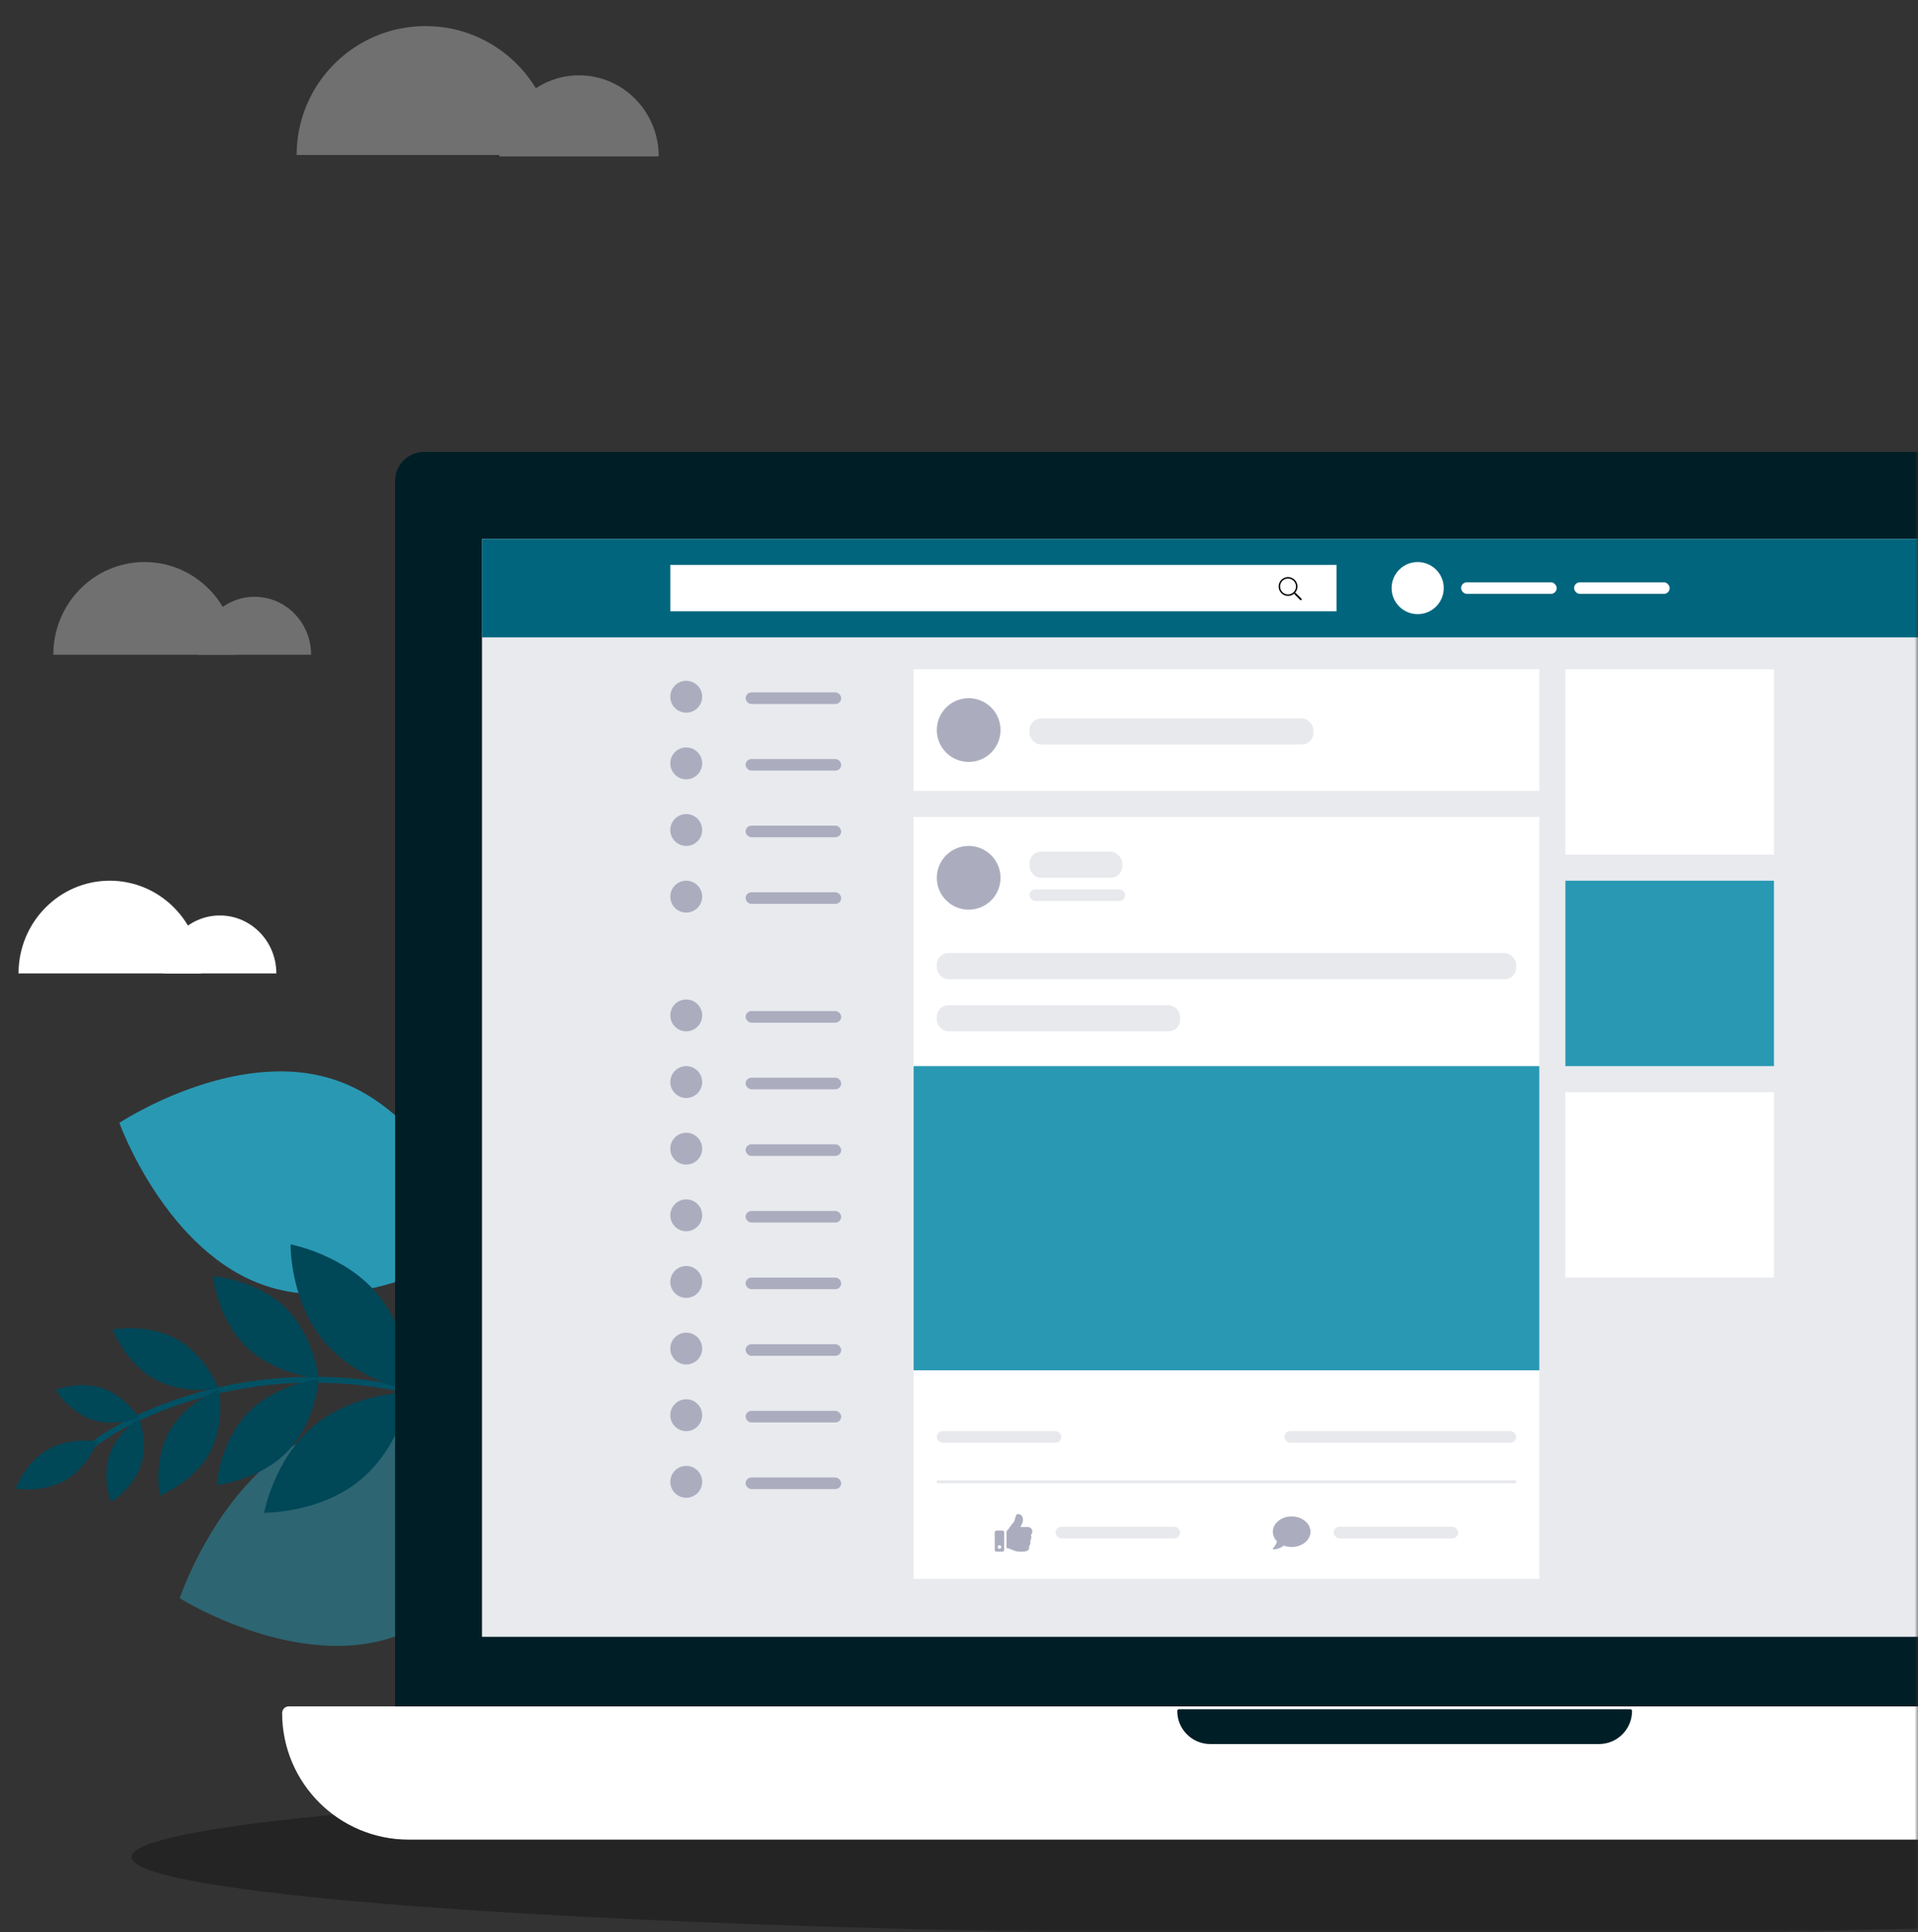 <svg width="276" height="278" viewBox="0 0 276 278" fill="none" xmlns="http://www.w3.org/2000/svg">
<rect x="0" y="0" width="276" height="278" fill="#333333" stroke="none"/>
<mask id="mask0" mask-type="alpha" maskUnits="userSpaceOnUse" x="0" y="0" width="276" height="278">
<rect width="276" height="278" fill="#C4C4C4"/>
</mask>
<g mask="url(#mask0)">
<path d="M69.251 178.821C69.251 178.821 52.677 189.794 38.295 185.029C23.913 180.264 17.17 161.565 17.17 161.565C17.17 161.565 33.744 150.592 48.126 155.357C62.508 160.122 69.251 178.821 69.251 178.821Z" fill="#2998B3"/>
<path d="M77.514 211.464C77.514 211.464 71.221 230.319 56.957 235.427C42.694 240.536 25.861 229.963 25.861 229.963C25.861 229.963 32.154 211.108 46.417 205.999C60.681 200.891 77.514 211.464 77.514 211.464Z" fill="#2998B3" fill-opacity="0.5"/>
<g opacity="0.3">
<path d="M79.784 22.301H42.685C42.685 12.057 50.989 3.752 61.234 3.752C71.479 3.752 79.784 12.057 79.784 22.301Z" fill="white"/>
<path d="M94.79 22.509H71.863C71.863 16.063 76.996 10.838 83.326 10.838C89.657 10.838 94.79 16.063 94.79 22.509Z" fill="white"/>
</g>
<path d="M28.928 140.059H2.667C2.667 132.692 8.546 126.72 15.798 126.72C23.05 126.72 28.928 132.692 28.928 140.059Z" fill="white"/>
<path d="M39.767 140.059H23.51C23.51 135.455 27.149 131.722 31.638 131.722C36.127 131.722 39.767 135.455 39.767 140.059Z" fill="white"/>
<g opacity="0.3">
<path d="M33.931 94.206H7.669C7.669 86.84 13.548 80.867 20.8 80.867C28.052 80.867 33.931 86.84 33.931 94.206Z" fill="white"/>
<path d="M44.769 94.207H28.512C28.512 89.602 32.151 85.87 36.64 85.87C41.129 85.87 44.769 89.602 44.769 94.207Z" fill="white"/>
</g>
<path d="M63.505 201.734C63.725 201.801 63.958 201.677 64.025 201.457C64.092 201.237 63.968 201.004 63.748 200.936L63.505 201.734ZM13.444 208.334C20.163 203.123 39.644 194.443 63.505 201.734L63.748 200.936C39.588 193.554 19.831 202.326 12.933 207.675L13.444 208.334Z" fill="#00657D"/>
<path d="M63.505 201.734C63.725 201.801 63.958 201.677 64.025 201.457C64.092 201.237 63.968 201.004 63.748 200.936L63.505 201.734ZM13.444 208.334C20.163 203.123 39.644 194.443 63.505 201.734L63.748 200.936C39.588 193.554 19.831 202.326 12.933 207.675L13.444 208.334Z" fill="black" fill-opacity="0.2"/>
<path d="M20.033 204.114C20.033 204.114 21.385 207.562 20.267 210.874C19.148 214.186 15.982 216.109 15.982 216.109C15.982 216.109 14.63 212.661 15.749 209.348C16.868 206.036 20.033 204.114 20.033 204.114Z" fill="#004758"/>
<path d="M19.993 204.032C19.993 204.032 18.071 200.867 14.759 199.748C11.447 198.63 7.999 199.982 7.999 199.982C7.999 199.982 9.921 203.147 13.233 204.266C16.545 205.384 19.993 204.032 19.993 204.032Z" fill="#004758"/>
<path d="M31.488 199.929C31.488 199.929 32.456 204.943 30.108 209.152C27.761 213.362 22.987 215.174 22.987 215.174C22.987 215.174 22.019 210.16 24.367 205.951C26.715 201.741 31.488 199.929 31.488 199.929Z" fill="#004758"/>
<path d="M31.455 199.808C31.455 199.808 29.643 195.034 25.433 192.687C21.223 190.339 16.21 191.307 16.21 191.307C16.21 191.307 18.021 196.081 22.231 198.428C26.441 200.776 31.455 199.808 31.455 199.808Z" fill="#004758"/>
<path d="M45.861 198.46C45.861 198.46 45.438 204.632 41.382 208.833C37.327 213.035 31.174 213.675 31.174 213.675C31.174 213.675 31.596 207.503 35.652 203.302C39.708 199.1 45.861 198.46 45.861 198.46Z" fill="#004758"/>
<path d="M45.859 198.309C45.859 198.309 45.219 192.156 41.017 188.1C36.816 184.044 30.644 183.622 30.644 183.622C30.644 183.622 31.284 189.775 35.486 193.83C39.687 197.886 45.859 198.309 45.859 198.309Z" fill="#004758"/>
<path d="M59.106 200.344C59.106 200.344 57.644 208.196 51.817 212.978C45.99 217.761 38.004 217.665 38.004 217.665C38.004 217.665 39.467 209.814 45.294 205.031C51.121 200.248 59.106 200.344 59.106 200.344Z" fill="#004758"/>
<path d="M59.127 200.15C59.127 200.15 59.224 192.164 54.441 186.337C49.658 180.51 41.807 179.048 41.807 179.048C41.807 179.048 41.71 187.033 46.493 192.86C51.276 198.688 59.127 200.15 59.127 200.15Z" fill="#004758"/>
<path d="M13.995 207.403C13.995 207.403 12.645 211.125 9.409 212.993C6.172 214.862 2.274 214.17 2.274 214.17C2.274 214.17 3.624 210.448 6.86 208.579C10.097 206.711 13.995 207.403 13.995 207.403Z" fill="#004758"/>
<ellipse cx="202.126" cy="267.196" rx="183.202" ry="11.255" fill="black" fill-opacity="0.3"/>
<path d="M40.6 246.479C40.6 245.95 41.029 245.52 41.559 245.52H363.111C363.64 245.52 364.07 245.95 364.07 246.479C364.07 256.539 355.914 264.695 345.854 264.695H58.816C48.756 264.695 40.6 256.539 40.6 246.479Z" fill="white"/>
<path d="M169.404 246.187C169.404 246.049 169.516 245.937 169.654 245.937H234.598C234.737 245.937 234.849 246.049 234.849 246.187C234.849 248.812 232.721 250.939 230.097 250.939H174.156C171.532 250.939 169.404 248.812 169.404 246.187Z" fill="#001E26"/>
<path d="M56.857 69.196C56.857 66.894 58.723 65.028 61.025 65.028H343.227C345.53 65.028 347.396 66.894 347.396 69.196V245.52H56.857V69.196Z" fill="#001E26"/>
<rect x="69.362" y="77.533" width="265.528" height="157.983" fill="#E8EAEE"/>
<rect x="225.261" y="157.15" width="30.013" height="26.678" fill="white"/>
<rect x="225.261" y="126.72" width="30.013" height="26.678" fill="#2998B3"/>
<rect x="225.261" y="96.29" width="30.013" height="26.678" fill="white"/>
<rect x="131.472" y="96.29" width="90.038" height="17.507" fill="white"/>
<rect x="131.472" y="117.55" width="90.038" height="109.629" fill="white"/>
<circle cx="98.749" cy="146.103" r="2.293" fill="#ABADBF"/>
<rect x="107.294" y="145.478" width="13.756" height="1.667" rx="0.834" fill="#ABADBF"/>
<circle cx="98.749" cy="155.691" r="2.293" fill="#ABADBF"/>
<rect x="107.294" y="155.065" width="13.756" height="1.667" rx="0.834" fill="#ABADBF"/>
<circle cx="98.749" cy="165.278" r="2.293" fill="#ABADBF"/>
<rect x="107.294" y="164.653" width="13.756" height="1.667" rx="0.834" fill="#ABADBF"/>
<circle cx="98.749" cy="174.865" r="2.293" fill="#ABADBF"/>
<rect x="107.294" y="174.24" width="13.756" height="1.667" rx="0.834" fill="#ABADBF"/>
<circle cx="98.749" cy="184.453" r="2.293" fill="#ABADBF"/>
<rect x="107.294" y="183.827" width="13.756" height="1.667" rx="0.834" fill="#ABADBF"/>
<circle cx="98.749" cy="194.04" r="2.293" fill="#ABADBF"/>
<rect x="107.294" y="193.415" width="13.756" height="1.667" rx="0.834" fill="#ABADBF"/>
<circle cx="98.749" cy="203.627" r="2.293" fill="#ABADBF"/>
<rect x="107.294" y="203.002" width="13.756" height="1.667" rx="0.834" fill="#ABADBF"/>
<circle cx="98.749" cy="213.215" r="2.293" fill="#ABADBF"/>
<rect x="107.294" y="212.59" width="13.756" height="1.667" rx="0.834" fill="#ABADBF"/>
<circle cx="98.749" cy="100.251" r="2.293" fill="#ABADBF"/>
<rect x="107.294" y="99.626" width="13.756" height="1.667" rx="0.834" fill="#ABADBF"/>
<circle cx="98.749" cy="109.838" r="2.293" fill="#ABADBF"/>
<rect x="107.294" y="109.213" width="13.756" height="1.667" rx="0.834" fill="#ABADBF"/>
<circle cx="98.749" cy="119.425" r="2.293" fill="#ABADBF"/>
<rect x="107.294" y="118.8" width="13.756" height="1.667" rx="0.834" fill="#ABADBF"/>
<circle cx="98.749" cy="129.013" r="2.293" fill="#ABADBF"/>
<rect x="107.294" y="128.387" width="13.756" height="1.667" rx="0.834" fill="#ABADBF"/>
<rect x="69.362" y="77.533" width="265.528" height="14.173" fill="#00657D"/>
<circle cx="204.003" cy="84.619" r="3.752" fill="white"/>
<rect x="210.255" y="83.785" width="13.756" height="1.667" rx="0.834" fill="white"/>
<rect x="226.512" y="83.785" width="13.756" height="1.667" rx="0.834" fill="white"/>
<rect x="96.457" y="81.284" width="95.874" height="6.669" fill="white"/>
<path d="M187.302 86.173L186.462 85.333C186.449 85.32 186.43 85.313 186.41 85.313H186.338C186.566 85.066 186.703 84.747 186.703 84.388C186.703 83.646 186.091 83.034 185.348 83.034C184.599 83.034 183.994 83.646 183.994 84.388C183.994 85.138 184.599 85.743 185.348 85.743C185.7 85.743 186.026 85.606 186.267 85.385V85.45C186.267 85.476 186.273 85.496 186.286 85.509L187.126 86.349C187.159 86.382 187.205 86.382 187.237 86.349L187.302 86.284C187.335 86.251 187.335 86.206 187.302 86.173ZM185.348 85.535C184.71 85.535 184.202 85.027 184.202 84.388C184.202 83.757 184.71 83.242 185.348 83.242C185.98 83.242 186.495 83.757 186.495 84.388C186.495 85.027 185.98 85.535 185.348 85.535Z" fill="black"/>
<rect x="131.472" y="153.398" width="90.038" height="43.768" fill="#2998B3"/>
<circle cx="139.392" cy="105.044" r="4.585" fill="#ABADBF"/>
<circle cx="139.392" cy="126.303" r="4.585" fill="#ABADBF"/>
<rect x="148.146" y="103.377" width="40.85" height="3.752" rx="1.667" fill="#E7E9ED"/>
<rect x="134.807" y="137.141" width="83.368" height="3.752" rx="1.667" fill="#E7E9ED"/>
<rect x="134.807" y="144.644" width="35.015" height="3.752" rx="1.667" fill="#E7E9ED"/>
<rect x="148.146" y="127.971" width="13.756" height="1.667" rx="0.834" fill="#E7E9ED"/>
<rect x="134.807" y="205.92" width="17.924" height="1.667" rx="0.834" fill="#E7E9ED"/>
<rect x="184.828" y="205.92" width="33.347" height="1.667" rx="0.834" fill="#E7E9ED"/>
<rect x="134.807" y="213.007" width="83.368" height="0.417" fill="#E7E9ED"/>
<rect x="148.146" y="122.552" width="13.339" height="3.752" rx="1.667" fill="#E7E9ED"/>
<path d="M348.228 95.804C345.511 95.076 342.79 96.774 342.102 99.341C341.374 102.059 342.921 104.739 345.639 105.467C348.206 106.155 351.037 104.648 351.765 101.93C352.453 99.363 350.795 96.492 348.228 95.804ZM360.354 60.214L304.79 45.325C299.354 43.869 293.953 47.115 292.537 52.399C291.809 55.117 293.356 57.797 296.074 58.526L303.322 60.468C301.963 60.103 301.189 58.763 301.553 57.404C301.877 56.197 303.258 55.272 304.616 55.636L362.596 71.172C363.804 71.495 365.295 70.762 365.66 69.403C366.711 65.477 364.28 61.266 360.354 60.214Z" fill="#16244E"/>
<rect x="151.897" y="219.676" width="17.924" height="1.667" rx="0.834" fill="#E7E9ED"/>
<path d="M144.244 220.221H143.397C143.249 220.221 143.143 220.337 143.143 220.475V223.015C143.143 223.163 143.249 223.269 143.397 223.269H144.244C144.381 223.269 144.498 223.163 144.498 223.015V220.475C144.498 220.337 144.381 220.221 144.244 220.221ZM143.82 222.846C143.672 222.846 143.566 222.74 143.566 222.592C143.566 222.454 143.672 222.338 143.82 222.338C143.958 222.338 144.074 222.454 144.074 222.592C144.074 222.74 143.958 222.846 143.82 222.846ZM147.207 218.718C147.207 217.935 146.699 217.85 146.445 217.85C146.223 217.85 146.128 218.274 146.085 218.464C146.022 218.697 145.969 218.93 145.81 219.089C145.472 219.438 145.292 219.872 144.868 220.285C144.847 220.316 144.836 220.348 144.836 220.38V222.645C144.836 222.708 144.889 222.761 144.953 222.772C145.122 222.772 145.345 222.867 145.514 222.941C145.853 223.089 146.265 223.269 146.773 223.269H146.805C147.26 223.269 147.8 223.269 148.012 222.962C148.107 222.835 148.128 222.676 148.075 222.486C148.255 222.306 148.34 221.967 148.255 221.692C148.435 221.449 148.456 221.099 148.35 220.856C148.477 220.729 148.562 220.528 148.551 220.337C148.551 220.009 148.276 219.713 147.927 219.713H146.847C146.932 219.417 147.207 219.163 147.207 218.718Z" fill="#ABADBF"/>
<rect x="191.914" y="219.676" width="17.924" height="1.667" rx="0.834" fill="#E7E9ED"/>
<path d="M185.869 218.189C184.366 218.189 183.16 219.184 183.16 220.39C183.16 220.92 183.382 221.396 183.763 221.777C183.625 222.317 183.181 222.782 183.181 222.793C183.16 222.814 183.149 222.856 183.16 222.888C183.181 222.92 183.202 222.93 183.244 222.93C183.943 222.93 184.472 222.602 184.726 222.391C185.075 222.518 185.456 222.592 185.869 222.592C187.361 222.592 188.579 221.607 188.579 220.39C188.579 219.184 187.361 218.189 185.869 218.189Z" fill="#ABADBF"/>
</g>
</svg>
